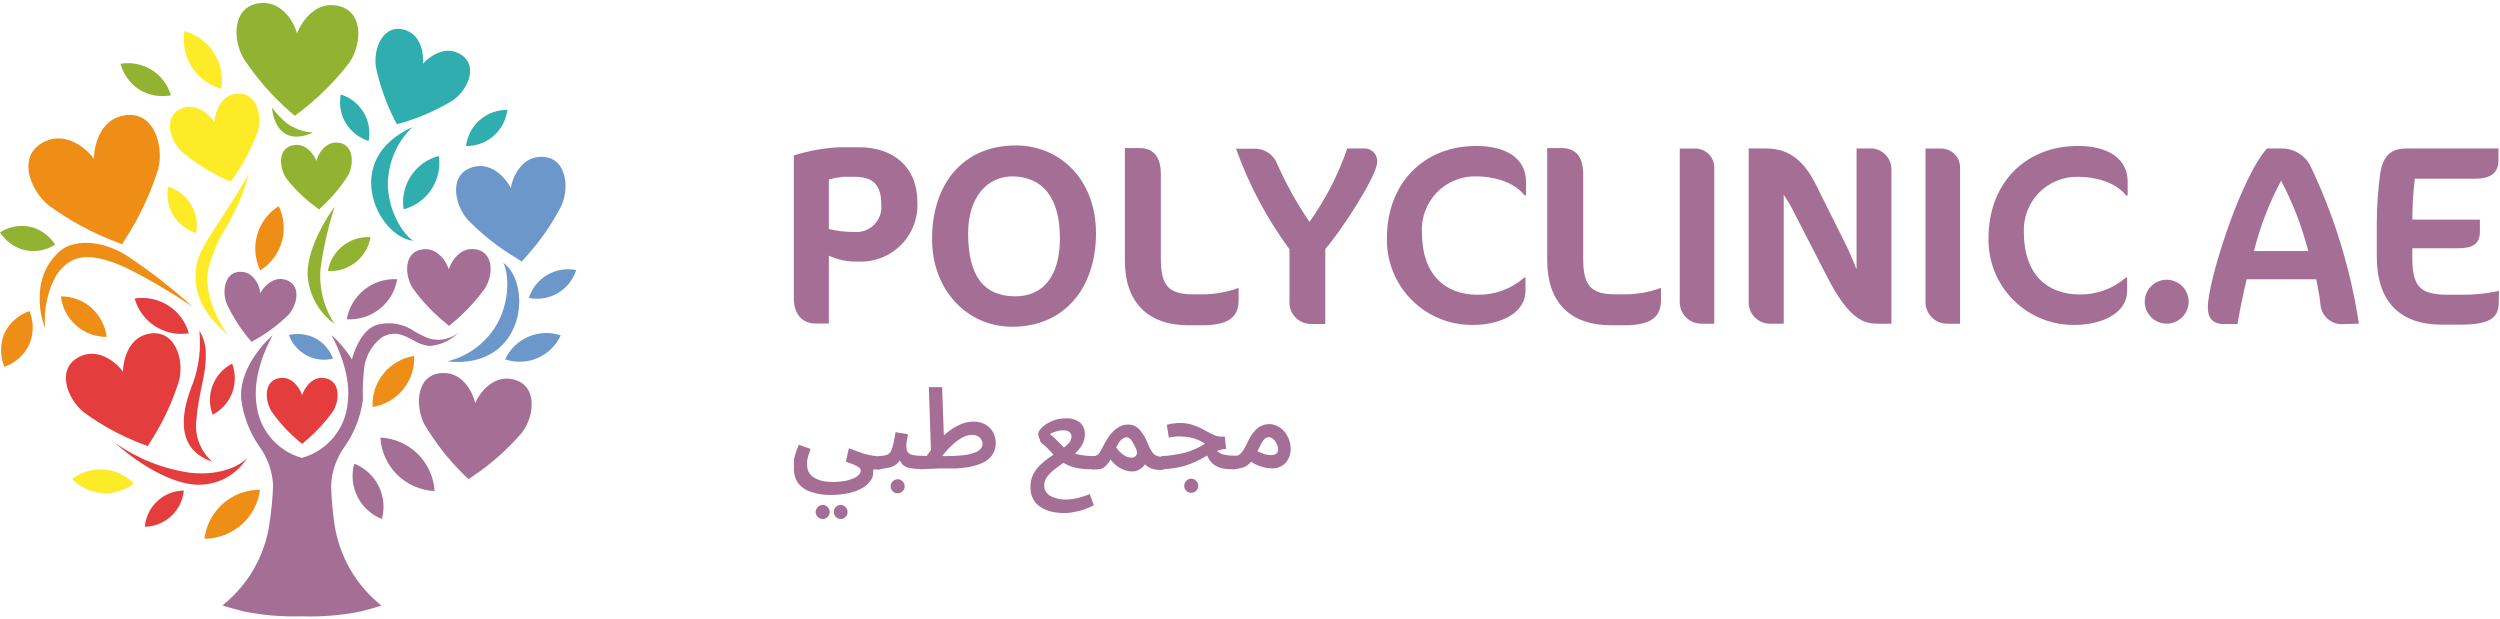 <?xml version="1.0" encoding="UTF-8"?> <svg xmlns="http://www.w3.org/2000/svg" width="335" height="83" viewBox="0 0 335 83" fill="none"><path d="M122.928 27.024C122.928 22.365 119.678 19.732 115.112 19.732H112.48C110.406 19.831 108.355 20.199 106.376 20.827V39.999C106.376 42.492 107.914 43.353 109.218 43.353H111.07V34.257C112.3 34.833 113.65 35.105 115.007 35.049C116.069 35.098 117.13 34.923 118.12 34.536C119.111 34.149 120.008 33.557 120.755 32.801C121.502 32.044 122.082 31.139 122.456 30.143C122.83 29.148 122.991 28.085 122.928 27.024ZM118.094 27.443C118.14 27.938 118.076 28.437 117.905 28.904C117.734 29.37 117.462 29.793 117.107 30.142C116.752 30.49 116.324 30.754 115.854 30.916C115.384 31.078 114.884 31.133 114.39 31.077C113.271 31.09 112.155 30.957 111.07 30.681V24.042C111.697 23.874 112.336 23.757 112.981 23.692H114.483C116.999 23.692 118.094 24.764 118.094 27.443Z" fill="#A56F95"></path><path d="M146.863 31.275C146.863 23.844 141.831 19.488 136.136 19.488C129.007 19.488 124.896 24.694 124.896 31.997C124.896 38.986 129.695 43.785 135.623 43.785C142.786 43.785 146.863 38.403 146.863 31.275ZM142.029 31.927C142.029 37.11 139.7 39.708 136.066 39.708C131.791 39.708 129.729 36.936 129.729 31.275C129.729 26.476 132.234 23.634 135.693 23.634C139.665 23.692 142.029 26.418 142.029 31.927Z" fill="#A56F95"></path><path d="M165.978 40.186V38.578C164.407 39.154 162.747 39.446 161.074 39.44H159.909C156.415 39.44 155.553 38.136 155.553 34.572V23.332C155.553 21.002 154.563 19.837 152.641 19.837H150.731V34.874C150.731 40.5 153.771 43.587 159.292 43.587H161.109C164.953 43.587 165.978 42.247 165.978 40.186Z" fill="#A56F95"></path><path d="M184.543 21.712C184.56 21.461 184.522 21.209 184.431 20.975C184.339 20.74 184.197 20.528 184.015 20.355C183.833 20.181 183.614 20.05 183.375 19.971C183.136 19.891 182.883 19.866 182.633 19.895H180.536C179.327 23.402 177.621 26.716 175.47 29.737C173.72 27.166 172.215 24.436 170.974 21.584C170.668 21.032 170.207 20.581 169.648 20.287C169.09 19.993 168.457 19.869 167.829 19.93H165.627C167.348 24.746 169.761 29.286 172.791 33.406V40.325C172.762 40.717 172.814 41.111 172.944 41.482C173.073 41.854 173.277 42.194 173.544 42.484C173.81 42.773 174.133 43.004 174.492 43.164C174.851 43.324 175.24 43.408 175.633 43.412H177.589V33.371C179.756 30.902 184.543 23.529 184.543 21.712Z" fill="#A56F95"></path><path d="M204.485 26.173V24.356C204.485 21.13 201.678 19.558 197.834 19.558C190.671 19.558 185.849 24.659 185.849 31.892C185.813 33.426 186.087 34.951 186.655 36.376C187.223 37.801 188.073 39.096 189.155 40.184C190.236 41.272 191.526 42.13 192.948 42.707C194.369 43.284 195.893 43.567 197.427 43.54C200.688 43.54 204.415 42.166 204.415 38.939V37.192H204.252C202.529 38.709 200.304 39.531 198.009 39.498C193.595 39.498 190.543 36.726 190.543 31.205C190.479 30.218 190.622 29.229 190.963 28.3C191.303 27.372 191.833 26.524 192.519 25.812C193.205 25.099 194.032 24.538 194.947 24.163C195.862 23.788 196.846 23.608 197.834 23.634C199.861 23.634 202.808 24.252 204.275 26.173H204.485Z" fill="#A56F95"></path><path d="M222.573 40.186V38.578C221.003 39.154 219.342 39.446 217.669 39.44H216.505C213.01 39.44 212.149 38.136 212.149 34.572V23.332C212.149 21.002 211.158 19.837 209.237 19.837H207.326V34.874C207.326 40.5 210.378 43.587 215.899 43.587H217.716C221.536 43.587 222.573 42.247 222.573 40.186Z" fill="#A56F95"></path><path d="M229.713 43.377V22.411C229.704 21.75 229.437 21.118 228.97 20.651C228.502 20.183 227.87 19.916 227.209 19.907H225.089V40.255C225.059 40.65 225.11 41.046 225.238 41.42C225.367 41.794 225.57 42.137 225.836 42.43C226.102 42.722 226.426 42.957 226.786 43.12C227.146 43.283 227.536 43.37 227.931 43.377H229.713Z" fill="#A56F95"></path><path d="M253.45 43.377V22.609C253.432 21.919 253.159 21.259 252.684 20.758C252.208 20.257 251.564 19.95 250.876 19.895H248.779V36.074C248.441 35.293 247.894 33.884 247.416 32.929L243.305 24.694C241.721 21.549 239.741 19.895 236.654 19.895H234.324V40.29C234.294 40.683 234.345 41.077 234.474 41.449C234.603 41.821 234.807 42.163 235.073 42.452C235.34 42.742 235.664 42.974 236.024 43.133C236.384 43.292 236.773 43.375 237.166 43.377H239.018V26.103C239.613 26.973 240.139 27.889 240.591 28.841L244.877 37.169C247.789 42.829 249.781 43.377 251.598 43.377H253.45Z" fill="#A56F95"></path><path d="M262.652 43.377V22.411C262.643 21.75 262.377 21.118 261.909 20.651C261.441 20.183 260.809 19.916 260.148 19.907H258.017V40.255C257.988 40.653 258.041 41.053 258.173 41.429C258.305 41.805 258.513 42.15 258.784 42.443C259.055 42.736 259.383 42.969 259.747 43.13C260.112 43.291 260.506 43.375 260.905 43.377H262.652Z" fill="#A56F95"></path><path d="M285.108 26.173V24.356C285.108 21.13 282.301 19.558 278.457 19.558C271.294 19.558 266.46 24.659 266.46 31.892C266.425 33.426 266.701 34.952 267.27 36.377C267.84 37.802 268.691 39.097 269.773 40.185C270.856 41.273 272.147 42.131 273.569 42.707C274.991 43.284 276.515 43.567 278.049 43.54C281.311 43.54 285.038 42.166 285.038 38.939V37.192H284.875C283.154 38.684 280.944 39.489 278.667 39.452C274.241 39.452 271.2 36.679 271.2 31.159C271.152 30.18 271.306 29.202 271.653 28.286C272 27.37 272.533 26.535 273.217 25.834C273.901 25.134 274.723 24.582 275.631 24.213C276.539 23.845 277.513 23.667 278.492 23.692C280.519 23.692 283.465 24.31 284.933 26.232L285.108 26.173Z" fill="#A56F95"></path><path d="M293.284 40.43C293.284 39.847 293.111 39.277 292.787 38.793C292.463 38.308 292.003 37.93 291.464 37.707C290.926 37.484 290.333 37.426 289.762 37.54C289.19 37.653 288.665 37.934 288.253 38.346C287.841 38.758 287.56 39.283 287.447 39.855C287.333 40.427 287.391 41.019 287.614 41.558C287.837 42.096 288.215 42.556 288.7 42.88C289.184 43.204 289.754 43.377 290.337 43.377C291.116 43.371 291.862 43.058 292.414 42.507C292.965 41.956 293.277 41.209 293.284 40.43Z" fill="#A56F95"></path><path d="M316.09 43.377C314.972 35.983 312.753 28.799 309.509 22.062C309.128 21.391 308.573 20.836 307.903 20.455C307.232 20.074 306.472 19.88 305.7 19.895H303.779C300.191 23.914 295.847 37.728 295.847 41.164C295.847 42.596 296.464 43.423 298.001 43.423H299.818C300.168 41.431 300.576 39.416 301.053 37.425H310.371C310.647 38.658 310.854 39.907 310.988 41.164C311.14 41.865 311.547 42.485 312.131 42.903C312.714 43.32 313.432 43.506 314.145 43.423L316.09 43.377ZM309.3 33.639H302.032C302.852 30.361 304.073 27.197 305.666 24.216C307.249 27.201 308.469 30.365 309.3 33.639Z" fill="#A56F95"></path><path d="M334.865 38.986C333.177 39.348 331.454 39.52 329.728 39.498H328.226C324.592 39.498 323.252 38.718 323.252 34.641V33.267H329.449C331.336 33.267 332.303 32.649 332.303 31.112V29.423H323.252C323.256 27.593 323.369 25.765 323.59 23.948H331.65C333.805 23.948 334.795 23.122 334.795 21.479V19.895H322.53C320.608 19.895 319.316 20.617 318.931 23.389C318.639 25.579 318.491 27.785 318.489 29.994V34.35C318.489 40.348 321.505 43.505 327.224 43.505H329.728C333.84 43.505 334.795 42.468 334.83 40.593L334.865 38.986Z" fill="#A56F95"></path><path d="M106.389 62.56C106.374 62.292 106.374 62.024 106.389 61.757C106.389 61.454 106.505 61.127 106.598 60.766C106.73 60.371 106.882 59.982 107.053 59.602L108.625 60.161C108.52 60.464 108.415 60.743 108.334 60.988C108.263 61.221 108.205 61.459 108.159 61.698C108.142 61.911 108.142 62.126 108.159 62.339C108.151 62.677 108.236 63.012 108.404 63.306C108.566 63.589 108.799 63.825 109.079 63.993C109.41 64.198 109.772 64.347 110.151 64.435C110.614 64.537 111.086 64.588 111.56 64.587C112.079 64.583 112.597 64.54 113.109 64.459C113.51 64.403 113.902 64.293 114.274 64.133C114.566 64.033 114.833 63.87 115.054 63.655C115.143 63.581 115.215 63.488 115.265 63.384C115.316 63.279 115.343 63.165 115.346 63.049C115.345 62.938 115.304 62.83 115.229 62.746C115.117 62.636 114.987 62.545 114.845 62.479C114.652 62.357 114.444 62.259 114.227 62.187L113.342 61.861L113.75 60.068L115.043 60.557C115.439 60.697 115.8 60.801 116.126 60.895C116.426 60.969 116.729 61.027 117.034 61.069C117.288 61.114 117.545 61.137 117.803 61.139C117.93 61.128 118.057 61.145 118.176 61.189C118.295 61.234 118.402 61.304 118.49 61.395C118.633 61.56 118.708 61.772 118.7 61.989C118.7 62.112 118.674 62.234 118.624 62.347C118.574 62.459 118.501 62.56 118.409 62.642C118.308 62.736 118.189 62.809 118.058 62.855C117.928 62.901 117.79 62.92 117.652 62.91H117.011C117.011 63.014 117.011 63.096 117.011 63.154C117.017 63.232 117.017 63.31 117.011 63.387C117.001 63.758 116.875 64.117 116.65 64.412C116.37 64.811 116.004 65.141 115.579 65.379C115.022 65.704 114.416 65.936 113.785 66.066C112.959 66.251 112.115 66.337 111.269 66.322C110.39 66.342 109.514 66.204 108.683 65.915C107.999 65.713 107.394 65.306 106.948 64.75C106.524 64.102 106.327 63.332 106.389 62.56ZM112.655 69.549C112.41 69.543 112.176 69.443 112.003 69.269C111.829 69.096 111.729 68.862 111.723 68.617C111.72 68.494 111.742 68.371 111.788 68.257C111.834 68.143 111.903 68.039 111.991 67.953C112.073 67.858 112.175 67.782 112.29 67.732C112.405 67.681 112.53 67.658 112.655 67.662C112.778 67.662 112.9 67.688 113.012 67.738C113.125 67.788 113.225 67.861 113.307 67.953C113.48 68.13 113.577 68.369 113.575 68.617C113.576 68.736 113.553 68.855 113.507 68.965C113.461 69.075 113.393 69.174 113.307 69.257C113.226 69.351 113.126 69.427 113.014 69.479C112.901 69.531 112.779 69.559 112.655 69.56V69.549ZM110.256 69.549C110.129 69.551 110.003 69.527 109.886 69.477C109.77 69.426 109.665 69.352 109.58 69.257C109.491 69.176 109.421 69.077 109.372 68.967C109.324 68.856 109.3 68.737 109.3 68.617C109.299 68.493 109.324 68.37 109.372 68.256C109.42 68.142 109.491 68.039 109.58 67.953C109.665 67.859 109.77 67.784 109.886 67.734C110.003 67.684 110.129 67.659 110.256 67.662C110.379 67.662 110.5 67.688 110.613 67.738C110.725 67.788 110.826 67.861 110.908 67.953C111.081 68.13 111.177 68.369 111.176 68.617C111.177 68.736 111.153 68.855 111.107 68.965C111.061 69.075 110.993 69.174 110.908 69.257C110.827 69.351 110.727 69.427 110.614 69.479C110.502 69.531 110.38 69.559 110.256 69.56V69.549Z" fill="#A56F95"></path><path d="M117.64 62.887L117.791 61.116C118.135 61.117 118.476 61.066 118.805 60.965C119.034 60.886 119.228 60.73 119.352 60.522C119.512 60.222 119.625 59.9 119.69 59.567C119.783 59.148 119.888 58.6 120.004 57.913L121.682 58.193C121.682 58.356 121.612 58.542 121.565 58.752L121.46 59.392C121.45 59.582 121.45 59.773 121.46 59.963C121.461 60.171 121.513 60.375 121.612 60.557C121.759 60.742 121.964 60.873 122.194 60.93C122.612 61.039 123.044 61.086 123.475 61.07C123.598 61.056 123.723 61.072 123.839 61.116C123.954 61.161 124.057 61.233 124.139 61.326C124.282 61.49 124.356 61.703 124.349 61.92C124.351 62.041 124.328 62.161 124.282 62.273C124.236 62.386 124.167 62.487 124.081 62.572C123.979 62.665 123.86 62.737 123.73 62.783C123.6 62.829 123.462 62.849 123.324 62.84C122.771 62.855 122.219 62.797 121.682 62.665C121.318 62.566 120.999 62.349 120.773 62.048C120.554 61.697 120.426 61.296 120.4 60.883H121.018C120.874 61.254 120.674 61.599 120.424 61.908C120.221 62.148 119.972 62.342 119.69 62.479C119.406 62.609 119.103 62.692 118.793 62.724C118.414 62.809 118.028 62.864 117.64 62.887ZM120.284 66.101C120.162 66.103 120.04 66.08 119.926 66.035C119.813 65.989 119.709 65.922 119.622 65.837C119.534 65.751 119.464 65.649 119.416 65.537C119.368 65.424 119.342 65.303 119.34 65.181C119.34 65.056 119.365 64.931 119.413 64.816C119.461 64.7 119.531 64.594 119.62 64.506C119.704 64.413 119.806 64.339 119.921 64.289C120.035 64.239 120.159 64.213 120.284 64.214C120.408 64.216 120.532 64.242 120.646 64.292C120.76 64.342 120.863 64.415 120.948 64.506C121.036 64.594 121.107 64.7 121.155 64.816C121.203 64.931 121.227 65.056 121.227 65.181C121.23 65.303 121.206 65.425 121.158 65.537C121.11 65.65 121.038 65.751 120.948 65.833C120.785 65.999 120.563 66.096 120.33 66.101H120.284Z" fill="#A56F95"></path><path d="M123.254 62.887L123.405 61.116H126.69C127.468 61.123 128.245 61.088 129.019 61.011C129.538 60.953 130.05 60.84 130.545 60.673C130.864 60.577 131.152 60.4 131.384 60.161C131.561 59.98 131.661 59.738 131.663 59.486C131.659 59.293 131.607 59.105 131.512 58.938C131.404 58.745 131.248 58.584 131.058 58.472C130.819 58.33 130.543 58.261 130.265 58.274C129.835 58.28 129.412 58.388 129.031 58.589C128.611 58.808 128.22 59.078 127.866 59.392C127.487 59.711 127.133 60.057 126.806 60.429C126.492 60.802 126.212 61.163 125.979 61.501L124.057 61.291C124.449 60.677 124.881 60.089 125.35 59.532C125.813 58.965 126.332 58.446 126.899 57.983C127.423 57.546 128.003 57.182 128.623 56.9C129.193 56.636 129.812 56.496 130.44 56.492C131.002 56.474 131.559 56.611 132.048 56.888C132.482 57.128 132.837 57.488 133.073 57.925C133.323 58.389 133.447 58.911 133.434 59.439C133.429 60.03 133.237 60.605 132.886 61.081C132.414 61.64 131.785 62.046 131.081 62.246C130.652 62.396 130.212 62.513 129.765 62.595C129.221 62.684 128.673 62.742 128.122 62.77C127.493 62.77 126.76 62.77 125.921 62.77L123.254 62.887ZM124.779 61.372L124.465 51.88H126.247L126.515 59.509L124.779 61.372Z" fill="#A56F95"></path><path d="M142.705 68.757C142.13 68.758 141.556 68.7 140.993 68.582C140.465 68.475 139.96 68.273 139.502 67.989C139.069 67.719 138.709 67.347 138.454 66.905C138.192 66.398 138.064 65.833 138.081 65.263C138.066 64.657 138.202 64.056 138.477 63.516C138.741 63.022 139.088 62.576 139.502 62.2C139.914 61.812 140.358 61.462 140.83 61.151L142.158 60.278C142.523 60.033 142.863 59.752 143.171 59.439C143.427 59.181 143.573 58.835 143.579 58.472C143.577 58.337 143.541 58.205 143.474 58.088C143.393 57.95 143.271 57.84 143.125 57.774C142.915 57.685 142.688 57.645 142.461 57.657C142.253 57.659 142.046 57.682 141.844 57.727C141.633 57.771 141.426 57.834 141.226 57.913C141.038 57.977 140.858 58.063 140.69 58.17C140.962 58.376 141.219 58.602 141.459 58.845L142.181 59.567C142.404 59.788 142.614 60.022 142.81 60.266L143.556 60.616L144.394 60.883C144.713 60.959 145.036 61.013 145.361 61.047C145.747 61.098 146.136 61.121 146.526 61.116C146.652 61.102 146.781 61.118 146.9 61.163C147.019 61.207 147.127 61.279 147.213 61.373C147.355 61.537 147.43 61.749 147.423 61.967C147.425 62.09 147.4 62.213 147.35 62.325C147.3 62.438 147.225 62.538 147.132 62.619C147.031 62.714 146.912 62.787 146.781 62.833C146.651 62.879 146.512 62.898 146.374 62.887C145.668 62.898 144.962 62.839 144.266 62.712C143.743 62.6 143.237 62.415 142.764 62.165C142.307 61.914 141.867 61.634 141.448 61.326C141.285 61.078 141.102 60.844 140.9 60.627C140.679 60.383 140.446 60.15 140.213 59.917C139.997 59.711 139.767 59.52 139.526 59.346C139.457 59.254 139.402 59.152 139.363 59.043C139.363 58.88 139.246 58.717 139.2 58.542C139.153 58.419 139.126 58.289 139.118 58.158C139.139 57.917 139.242 57.691 139.409 57.517C139.634 57.251 139.897 57.02 140.19 56.83C140.553 56.598 140.944 56.414 141.354 56.283C141.816 56.13 142.301 56.056 142.787 56.061C143.489 56.001 144.189 56.209 144.744 56.644C144.948 56.831 145.11 57.06 145.218 57.315C145.327 57.571 145.379 57.846 145.373 58.123C145.381 58.658 145.244 59.185 144.977 59.649C144.702 60.108 144.356 60.521 143.952 60.872C143.533 61.242 143.094 61.588 142.636 61.908L141.331 62.875C140.948 63.165 140.607 63.506 140.318 63.889C140.066 64.225 139.927 64.633 139.922 65.053C139.909 65.383 140.007 65.707 140.201 65.973C140.39 66.222 140.638 66.418 140.923 66.544C141.215 66.687 141.524 66.788 141.844 66.847C142.147 66.904 142.455 66.936 142.764 66.94C143.103 66.935 143.441 66.908 143.777 66.859C144.144 66.808 144.507 66.726 144.86 66.614C145.256 66.5 145.645 66.364 146.025 66.206L146.572 67.709C146.197 67.907 145.807 68.078 145.408 68.221C144.981 68.382 144.541 68.503 144.092 68.582C143.637 68.69 143.172 68.748 142.705 68.757Z" fill="#A56F95"></path><path d="M146.316 62.886L146.467 61.116C146.683 61.129 146.897 61.067 147.073 60.941C147.258 60.791 147.406 60.599 147.504 60.382L148.063 59.334C148.284 58.923 148.541 58.534 148.832 58.169C149.059 57.881 149.326 57.626 149.624 57.412C149.857 57.236 150.116 57.098 150.393 57.004C150.626 56.928 150.869 56.888 151.115 56.888C151.461 56.882 151.804 56.958 152.116 57.109C152.457 57.304 152.748 57.575 152.967 57.901C153.308 58.357 153.582 58.859 153.782 59.392C153.931 59.803 154.131 60.194 154.376 60.557C154.527 60.771 154.727 60.947 154.958 61.069C155.168 61.16 155.394 61.208 155.622 61.209C155.745 61.195 155.87 61.211 155.986 61.256C156.101 61.3 156.204 61.372 156.286 61.465C156.437 61.641 156.516 61.868 156.505 62.1C156.494 62.332 156.395 62.55 156.228 62.712C156.128 62.807 156.008 62.88 155.878 62.926C155.747 62.972 155.609 62.99 155.471 62.979C155.045 62.987 154.622 62.912 154.225 62.758C153.866 62.62 153.552 62.386 153.316 62.083L153.677 61.745C153.581 62.005 153.439 62.245 153.258 62.455C153.071 62.667 152.846 62.841 152.594 62.968C152.322 63.112 152.017 63.184 151.709 63.177C151.387 63.175 151.069 63.12 150.765 63.014C150.4 62.891 150.054 62.715 149.74 62.49C149.385 62.232 149.071 61.922 148.808 61.57C148.635 61.904 148.406 62.208 148.133 62.467C147.908 62.668 147.635 62.808 147.341 62.875C147.001 62.92 146.657 62.923 146.316 62.886ZM149.577 59.939C149.693 60.139 149.834 60.323 149.997 60.487C150.161 60.654 150.34 60.806 150.532 60.941C150.701 61.063 150.885 61.161 151.08 61.232C151.269 61.29 151.465 61.321 151.662 61.325C151.776 61.33 151.889 61.306 151.991 61.255C152.093 61.204 152.18 61.128 152.245 61.034C152.321 60.91 152.361 60.767 152.361 60.621C152.361 60.475 152.321 60.332 152.245 60.207C152.177 60.028 152.099 59.853 152.012 59.683C151.923 59.498 151.821 59.319 151.709 59.147C151.617 58.992 151.499 58.854 151.359 58.74C151.239 58.646 151.092 58.593 150.94 58.588C150.79 58.593 150.644 58.642 150.521 58.728C150.336 58.836 150.174 58.979 150.043 59.147C149.862 59.395 149.705 59.66 149.577 59.939Z" fill="#A56F95"></path><path d="M165.266 62.887C164.846 62.891 164.425 62.864 164.008 62.805C163.647 62.744 163.297 62.626 162.972 62.456C162.652 62.281 162.373 62.039 162.156 61.745C161.899 61.395 161.71 61 161.597 60.581L162.669 59.789C162.794 60.09 162.993 60.355 163.247 60.558C163.502 60.762 163.804 60.898 164.125 60.953C164.548 61.029 164.977 61.064 165.406 61.058C165.529 61.044 165.654 61.06 165.77 61.105C165.885 61.15 165.988 61.221 166.07 61.315C166.145 61.394 166.203 61.487 166.241 61.589C166.279 61.691 166.296 61.8 166.291 61.909C166.294 62.031 166.27 62.152 166.222 62.265C166.174 62.377 166.102 62.478 166.012 62.561C165.918 62.666 165.803 62.749 165.675 62.805C165.546 62.861 165.407 62.889 165.266 62.887ZM155.482 62.887L155.634 61.117C156.172 61.102 156.709 61.052 157.241 60.965C157.765 60.884 158.266 60.79 158.767 60.662C159.251 60.527 159.726 60.36 160.188 60.161C160.633 59.959 161.062 59.721 161.469 59.451C160.842 59.032 160.137 58.743 159.396 58.601C158.973 58.525 158.544 58.486 158.115 58.484H157.637L157.136 58.554C156.964 58.571 156.793 58.598 156.624 58.636L156.356 56.923C156.643 56.842 156.935 56.78 157.23 56.737C157.508 56.702 157.788 56.683 158.068 56.679C158.563 56.675 159.056 56.733 159.536 56.853C159.955 56.973 160.364 57.125 160.759 57.308C161.131 57.494 161.481 57.669 161.795 57.855C162.11 58.042 162.448 58.193 162.75 58.321C163.039 58.439 163.347 58.502 163.659 58.508H164.125L164.3 60.161C163.901 60.17 163.506 60.248 163.135 60.394C162.748 60.524 162.377 60.696 162.028 60.907L160.864 61.536C160.422 61.773 159.967 61.983 159.501 62.165C158.938 62.38 158.357 62.544 157.765 62.654C157.013 62.799 156.249 62.877 155.482 62.887ZM159.617 66.032C159.369 66.033 159.131 65.937 158.953 65.764C158.866 65.68 158.797 65.578 158.751 65.466C158.705 65.354 158.682 65.233 158.685 65.112C158.681 64.987 158.703 64.862 158.749 64.746C158.795 64.63 158.865 64.524 158.953 64.436C159.037 64.344 159.14 64.27 159.254 64.219C159.369 64.168 159.492 64.142 159.617 64.142C159.742 64.142 159.866 64.168 159.98 64.219C160.095 64.27 160.197 64.344 160.281 64.436C160.374 64.523 160.447 64.627 160.497 64.743C160.547 64.86 160.573 64.985 160.572 65.112C160.571 65.234 160.545 65.356 160.495 65.468C160.444 65.58 160.372 65.681 160.281 65.764C160.188 65.855 160.076 65.926 159.954 65.972C159.832 66.019 159.701 66.039 159.571 66.032H159.617Z" fill="#A56F95"></path><path d="M165.267 62.887L165.418 61.116C165.642 61.122 165.863 61.057 166.047 60.93C166.269 60.777 166.456 60.578 166.595 60.347C166.822 59.971 167.028 59.582 167.212 59.183C167.447 58.665 167.752 58.183 168.12 57.75C168.386 57.449 168.711 57.207 169.076 57.039C169.384 56.904 169.717 56.832 170.054 56.83C170.461 56.824 170.863 56.924 171.219 57.121C171.568 57.301 171.877 57.551 172.127 57.855C172.385 58.173 172.59 58.531 172.733 58.915C172.871 59.288 172.946 59.682 172.954 60.08C172.967 60.586 172.85 61.087 172.616 61.535C172.413 61.919 172.106 62.237 171.731 62.456C171.354 62.667 170.929 62.775 170.497 62.77C170.028 62.758 169.562 62.688 169.111 62.56C168.451 62.361 167.831 62.045 167.282 61.629L167.969 60.126C168.373 60.404 168.811 60.628 169.274 60.79C169.59 60.91 169.925 60.977 170.264 60.988C170.455 60.999 170.646 60.968 170.823 60.895C170.961 60.85 171.08 60.76 171.161 60.639C171.233 60.507 171.27 60.358 171.265 60.208C171.266 59.955 171.202 59.706 171.079 59.486C170.98 59.239 170.824 59.02 170.625 58.845C170.544 58.763 170.448 58.698 170.342 58.654C170.236 58.609 170.122 58.587 170.007 58.589C169.812 58.587 169.624 58.662 169.483 58.798C169.296 58.978 169.138 59.186 169.017 59.416C168.866 59.707 168.691 60.056 168.482 60.487C168.286 60.895 168.057 61.284 167.794 61.652C167.615 61.932 167.386 62.177 167.119 62.374C166.878 62.542 166.604 62.657 166.315 62.712C165.972 62.805 165.621 62.864 165.267 62.887Z" fill="#A56F95"></path><path d="M47.149 48.153C46.408 46.94 45.489 45.844 44.423 44.903C45.425 46.755 47.067 50.541 46.59 53.977C46.443 55.687 45.776 57.311 44.678 58.631C43.581 59.951 42.106 60.904 40.452 61.361C38.803 60.898 37.336 59.943 36.245 58.623C35.155 57.303 34.493 55.683 34.348 53.977C33.894 50.483 35.513 46.732 36.538 44.927C35 46.231 31.995 49.784 32.322 53.488C32.607 55.755 33.434 57.92 34.733 59.8C35.858 61.325 36.507 63.149 36.596 65.042C36.531 66.77 36.367 68.493 36.107 70.202C35.477 74.496 33.237 78.39 29.841 81.092C29.701 81.092 30.062 81.255 32.566 81.908C35.155 82.443 37.798 82.669 40.44 82.583C43.096 82.68 45.755 82.461 48.36 81.931C50.864 81.279 51.214 81.116 51.074 81.116C47.686 78.408 45.451 74.516 44.819 70.225C44.563 68.5 44.411 66.762 44.365 65.019C44.46 63.136 45.103 61.322 46.217 59.8C47.51 57.943 48.337 55.802 48.628 53.557C48.575 52.04 48.645 50.521 48.838 49.015C49.11 47.498 49.941 46.139 51.167 45.206C52.833 44.228 54.114 44.915 55.337 45.567C56.005 46.004 56.768 46.275 57.562 46.359C59.028 46.259 60.405 45.62 61.429 44.566C60.836 45.057 60.119 45.376 59.358 45.489C58.596 45.602 57.818 45.504 57.108 45.206C56.56 44.962 56.059 44.694 55.605 44.449C54.897 43.938 54.087 43.589 53.23 43.424C52.373 43.259 51.49 43.283 50.643 43.494C48.733 43.96 47.615 46.476 47.149 48.153Z" fill="#A56F95"></path><path d="M66.764 43.132C66.059 44.45 65.083 45.603 63.901 46.516C62.719 47.43 61.356 48.083 59.904 48.432C70.491 49.538 71.365 37.949 67.405 35.177C67.987 36.004 68.558 39.638 66.764 43.132Z" fill="#6C97CB"></path><path d="M51.982 25.044C51.937 23.552 52.207 22.067 52.775 20.686C53.343 19.305 54.196 18.059 55.279 17.031C45.553 21.375 50.62 31.811 55.407 32.266C54.498 31.846 52.18 28.97 51.982 25.044Z" fill="#2FADAF"></path><path d="M42.956 35.958C42.723 38.584 43.388 41.212 44.843 43.412C43.739 42.625 42.835 41.59 42.204 40.391C41.573 39.191 41.232 37.86 41.209 36.505C41.313 33.115 43.678 29.237 44.843 27.711C43.975 30.4 43.343 33.159 42.956 35.958Z" fill="#92B231"></path><path d="M38.437 16.518C39.461 17.254 40.672 17.686 41.931 17.765C37.796 19.617 36.562 16.297 36.457 14.41C37.017 15.2 37.684 15.909 38.437 16.518Z" fill="#92B231"></path><path d="M16.866 34.176C20.044 36.269 23.054 38.605 25.869 41.164C24.705 40.314 18.264 36.167 14.828 35.049C11.392 33.931 9.388 34.304 7.594 36.808C6.354 38.988 5.817 41.498 6.057 43.995C5.475 42.514 5.232 40.922 5.346 39.336C5.38 38.226 5.647 37.135 6.13 36.136C6.614 35.136 7.304 34.25 8.154 33.535C9.761 32.277 13.197 31.939 16.866 34.176Z" fill="#EF8E16"></path><path d="M26.311 56.306C26.188 57.339 26.319 58.385 26.693 59.356C27.066 60.326 27.671 61.19 28.455 61.874C23.015 60.033 24.576 54.501 25.869 51.309C26.663 49.071 26.953 46.684 26.719 44.321C27.33 45.295 27.627 46.434 27.569 47.582C27.674 50.075 26.614 52.521 26.311 56.306Z" fill="#E43D3D"></path><path d="M28.013 35.666C27.035 39.044 29.352 43.307 30.552 44.915C27.5 42.259 26.312 39.953 26.207 37.297C26.103 34.641 27.128 33.162 29.236 29.901C30.401 28.084 32.649 24.671 33.312 23.273C32.916 24.973 32.309 26.616 31.507 28.165C30.284 30.949 29.236 31.462 28.013 35.666Z" fill="#FEEB27"></path><path d="M25.497 63.352C29.841 63.818 32.404 62.188 33.138 61.349C32.33 62.643 31.155 63.666 29.763 64.289C28.371 64.911 26.825 65.104 25.322 64.843C21.362 64.156 17.087 60.906 15.445 59.369C18.434 61.471 21.879 62.836 25.497 63.352Z" fill="#E43D3D"></path><path d="M34.872 36.226C36.273 35.349 37.302 33.985 37.76 32.397C38.217 30.808 38.073 29.106 37.353 27.618C35.952 28.495 34.923 29.859 34.466 31.447C34.008 33.036 34.153 34.737 34.872 36.226Z" fill="#EF8E16"></path><path d="M28.501 55.572C29.698 54.948 30.625 53.908 31.11 52.649C31.581 51.383 31.581 49.989 31.11 48.723C29.906 49.34 28.972 50.382 28.491 51.647C28.009 52.911 28.012 54.31 28.501 55.572Z" fill="#E43D3D"></path><path d="M17.937 64.797C16.876 63.695 15.446 63.023 13.92 62.909C12.394 62.795 10.88 63.248 9.667 64.18C10.729 65.282 12.159 65.954 13.684 66.068C15.21 66.182 16.724 65.729 17.937 64.797Z" fill="#FEEB27"></path><path d="M24.634 65.729C23.315 65.744 22.049 66.25 21.082 67.148C20.116 68.046 19.517 69.271 19.405 70.586C20.721 70.56 21.982 70.051 22.946 69.155C23.911 68.259 24.512 67.039 24.634 65.729Z" fill="#E43D3D"></path><path d="M27.383 72.193C29.229 72.183 31.008 71.504 32.392 70.283C33.744 69.075 34.616 67.422 34.849 65.624C33.008 65.615 31.229 66.287 29.853 67.511C28.492 68.723 27.615 70.386 27.383 72.193Z" fill="#EF8E16"></path><path d="M44.622 48.059C44.201 46.901 43.373 45.937 42.292 45.345C41.193 44.77 39.924 44.609 38.716 44.891C39.138 46.059 39.977 47.029 41.072 47.614C42.167 48.199 43.44 48.358 44.645 48.059H44.622Z" fill="#6C97CB"></path><path d="M25.31 44.658C24.879 43.127 23.901 41.806 22.561 40.948C21.221 40.089 19.613 39.752 18.042 39.999C18.468 41.534 19.445 42.857 20.786 43.717C22.127 44.576 23.737 44.911 25.31 44.658Z" fill="#E43D3D"></path><path d="M43.934 36.319C45.279 36.398 46.607 35.979 47.662 35.141C48.717 34.302 49.426 33.105 49.653 31.776C48.308 31.697 46.98 32.116 45.925 32.954C44.87 33.792 44.161 34.99 43.934 36.319Z" fill="#92B231"></path><path d="M46.473 42.783C48.063 42.88 49.633 42.385 50.88 41.394C52.128 40.402 52.964 38.984 53.228 37.413C51.639 37.322 50.072 37.819 48.826 38.809C47.58 39.799 46.742 41.214 46.473 42.783Z" fill="#A56F95"></path><path d="M49.921 54.547C51.532 54.291 52.992 53.449 54.022 52.184C55.051 50.918 55.578 49.316 55.5 47.687C53.889 47.943 52.428 48.785 51.399 50.05C50.37 51.316 49.843 52.917 49.921 54.547Z" fill="#EF8E16"></path><path d="M50.969 58.636C51.08 60.517 51.884 62.291 53.226 63.614C54.569 64.937 56.354 65.716 58.237 65.799C58.121 63.919 57.316 62.148 55.974 60.826C54.633 59.504 52.85 58.724 50.969 58.636Z" fill="#A56F95"></path><path d="M47.464 62.13C47.059 63.605 47.212 65.179 47.896 66.549C48.58 67.918 49.745 68.987 51.168 69.549C51.577 68.073 51.424 66.499 50.74 65.129C50.056 63.758 48.889 62.69 47.464 62.13Z" fill="#A56F95"></path><path d="M54.08 28.049C55.61 27.647 56.938 26.695 57.81 25.376C58.683 24.057 59.038 22.462 58.809 20.897C57.276 21.294 55.945 22.244 55.072 23.565C54.198 24.886 53.845 26.483 54.08 28.049Z" fill="#2FADAF"></path><path d="M62.442 19.57C63.801 19.588 65.119 19.104 66.143 18.209C67.166 17.315 67.823 16.073 67.987 14.724C66.627 14.709 65.308 15.194 64.283 16.087C63.272 16.99 62.619 18.226 62.442 19.57Z" fill="#2FADAF"></path><path d="M70.864 39.929C72.197 40.19 73.579 39.958 74.754 39.277C75.923 38.584 76.797 37.486 77.211 36.191C75.878 35.92 74.493 36.153 73.321 36.843C72.149 37.533 71.273 38.633 70.864 39.929Z" fill="#6C97CB"></path><path d="M67.684 48.153C69.104 48.635 70.653 48.573 72.03 47.979C73.407 47.385 74.515 46.302 75.139 44.938C73.718 44.464 72.173 44.53 70.798 45.123C69.423 45.716 68.314 46.794 67.684 48.153Z" fill="#6C97CB"></path><path d="M26.277 31.241C26.532 29.924 26.291 28.559 25.601 27.409C24.911 26.259 23.82 25.404 22.538 25.009C22.283 26.326 22.524 27.691 23.214 28.841C23.904 29.991 24.995 30.846 26.277 31.241Z" fill="#FEEB27"></path><path d="M7.396 32.778C6.632 31.575 5.429 30.718 4.042 30.39C2.649 30.103 1.199 30.37 0 31.135C0.764 32.338 1.968 33.195 3.354 33.523C4.747 33.816 6.2 33.549 7.396 32.778Z" fill="#92B231"></path><path d="M3.949 41.676C3.22 41.927 2.548 42.319 1.973 42.831C1.397 43.343 0.928 43.964 0.594 44.658C0.296 45.37 0.143 46.134 0.143 46.906C0.143 47.678 0.296 48.442 0.594 49.154C1.316 48.9 1.981 48.505 2.551 47.994C3.12 47.482 3.584 46.863 3.914 46.172C4.217 45.463 4.377 44.7 4.383 43.928C4.389 43.156 4.241 42.391 3.949 41.676Z" fill="#EF8E16"></path><path d="M22.899 12.779C22.492 11.365 21.578 10.151 20.331 9.37C19.084 8.59 17.592 8.298 16.143 8.551C16.541 9.993 17.458 11.237 18.717 12.045C19.978 12.783 21.462 13.043 22.899 12.779Z" fill="#92B231"></path><path d="M29.654 11.893C29.931 10.223 29.579 8.51 28.667 7.084C27.755 5.658 26.348 4.62 24.716 4.171C24.439 5.841 24.791 7.554 25.703 8.98C26.614 10.406 28.022 11.444 29.654 11.893Z" fill="#FEEB27"></path><path d="M49.398 18.894C49.653 17.577 49.412 16.212 48.722 15.062C48.032 13.912 46.941 13.057 45.659 12.662C45.407 13.979 45.648 15.343 46.334 16.494C47.031 17.639 48.12 18.491 49.398 18.894Z" fill="#2FADAF"></path><path d="M14.303 45.148C14.105 43.639 13.374 42.251 12.241 41.234C11.106 40.251 9.655 39.71 8.153 39.708C8.332 41.222 9.065 42.616 10.212 43.621C11.358 44.626 12.837 45.17 14.361 45.148H14.303Z" fill="#EF8E16"></path><path d="M40.487 59.486L40.067 59.137C38.673 57.973 37.44 56.63 36.398 55.142C35.408 53.581 35.339 50.809 37.68 50.634C39.31 50.529 40.254 52.195 40.487 52.964C40.708 52.195 41.651 50.529 43.282 50.634C45.612 50.809 45.612 53.581 44.598 55.142C43.541 56.617 42.3 57.952 40.906 59.113C40.759 59.23 40.619 59.354 40.487 59.486Z" fill="#E43D3D"></path><path d="M33.347 45.38C32.168 43.959 31.173 42.394 30.389 40.721C29.679 38.974 30.121 36.179 32.497 36.435C34.151 36.61 34.827 38.462 34.885 39.277C35.258 38.543 36.504 37.041 38.123 37.448C40.453 38.042 39.905 40.826 38.624 42.212C37.295 43.506 35.803 44.622 34.186 45.532C34.022 45.611 33.862 45.701 33.709 45.8L33.347 45.38Z" fill="#A56F95"></path><path d="M42.759 28.072L42.328 27.746C40.869 26.675 39.561 25.414 38.437 23.995C37.354 22.493 37.145 19.721 39.462 19.43C41.081 19.22 42.13 20.827 42.398 21.584C42.572 20.804 43.434 19.092 45.065 19.104C47.394 19.104 47.523 21.922 46.626 23.53C45.648 25.067 44.474 26.468 43.131 27.7C42.957 27.886 42.805 28.014 42.759 28.072Z" fill="#92B231"></path><path d="M30.283 24.078C28.192 23.114 26.235 21.884 24.459 20.42C22.712 18.836 21.722 15.447 24.529 14.457C26.497 13.781 28.209 15.517 28.745 16.39C28.745 15.365 29.374 13.001 31.413 12.593C34.348 12.022 35.221 15.447 34.523 17.683C33.724 19.854 32.643 21.91 31.308 23.798C31.098 24.089 30.958 24.276 30.912 24.369C30.709 24.258 30.499 24.16 30.283 24.078Z" fill="#FEEB27"></path><path d="M52.845 16.005C51.727 13.79 50.897 11.442 50.375 9.017C49.968 6.524 51.377 3.007 54.405 4.055C56.514 4.824 56.805 7.386 56.677 8.551C57.376 7.701 59.46 6.116 61.441 7.13C64.282 8.551 62.745 12.045 60.672 13.454C58.555 14.74 56.28 15.746 53.904 16.448C53.664 16.503 53.426 16.573 53.194 16.657C53.089 16.434 52.972 16.216 52.845 16.005Z" fill="#2FADAF"></path><path d="M62.151 63.609C60.109 61.598 58.336 59.331 56.875 56.865C55.524 54.279 55.803 49.877 59.542 49.993C62.151 49.993 63.421 52.789 63.677 54.023C64.143 52.858 65.878 50.366 68.441 50.774C72.133 51.356 71.702 55.712 69.909 58.018C68.03 60.195 65.872 62.114 63.491 63.726L62.78 64.203C62.582 63.994 62.372 63.795 62.151 63.609Z" fill="#A56F95"></path><path d="M69.21 34.595C66.817 33.171 64.62 31.44 62.675 29.446C60.8 27.315 60.066 23.122 63.607 22.33C66.076 21.782 67.917 24.088 68.441 25.195C68.616 24.03 69.676 21.235 72.203 21.025C75.826 20.734 76.408 24.939 75.243 27.536C73.967 30.022 72.369 32.328 70.491 34.397C70.2 34.711 70.002 34.921 69.932 35.014C69.862 35.107 69.582 34.804 69.21 34.595Z" fill="#6C97CB"></path><path d="M59.67 43.249C58.027 41.912 56.566 40.365 55.325 38.648C54.161 36.831 54.068 33.593 56.816 33.395C58.738 33.255 59.868 35.189 60.136 36.086C60.404 35.189 61.51 33.244 63.432 33.372C66.193 33.547 66.158 36.785 65.005 38.602C63.764 40.336 62.304 41.902 60.66 43.261L60.182 43.668L59.67 43.249Z" fill="#A56F95"></path><path d="M18.962 59.463C16.208 58.406 13.607 56.988 11.228 55.246C8.898 53.359 7.384 49.131 10.937 47.675C13.417 46.662 15.735 48.735 16.481 49.807C16.481 48.502 17.075 45.451 19.66 44.787C23.388 43.832 24.739 48.118 23.993 51.03C23.106 53.849 21.853 56.539 20.266 59.032C20.022 59.404 19.858 59.661 19.8 59.777C19.672 59.73 19.381 59.626 18.962 59.463Z" fill="#E43D3D"></path><path d="M16.364 32.743C16.248 32.673 15.898 32.557 15.421 32.37C12.269 31.155 9.289 29.534 6.557 27.548C3.878 25.382 2.154 20.56 6.231 18.859C9.061 17.695 11.729 20.024 12.579 21.294C12.579 19.814 13.254 16.308 16.224 15.551C20.499 14.457 22.048 19.372 21.186 22.703C20.168 25.925 18.73 28.999 16.912 31.846C16.632 32.312 16.434 32.615 16.364 32.743Z" fill="#EF8E16"></path><path d="M38.798 14.91C36.466 12.858 34.414 10.508 32.694 7.922C31.076 5.278 31.11 0.561 35.141 0.398C37.947 0.293 39.485 3.181 39.8 4.497C40.265 3.205 41.989 0.398 44.785 0.7C48.791 1.108 48.582 5.814 46.8 8.411C44.907 10.868 42.703 13.069 40.242 14.957C39.869 15.236 39.602 15.423 39.508 15.516C39.404 15.434 39.159 15.213 38.798 14.91Z" fill="#92B231"></path></svg> 